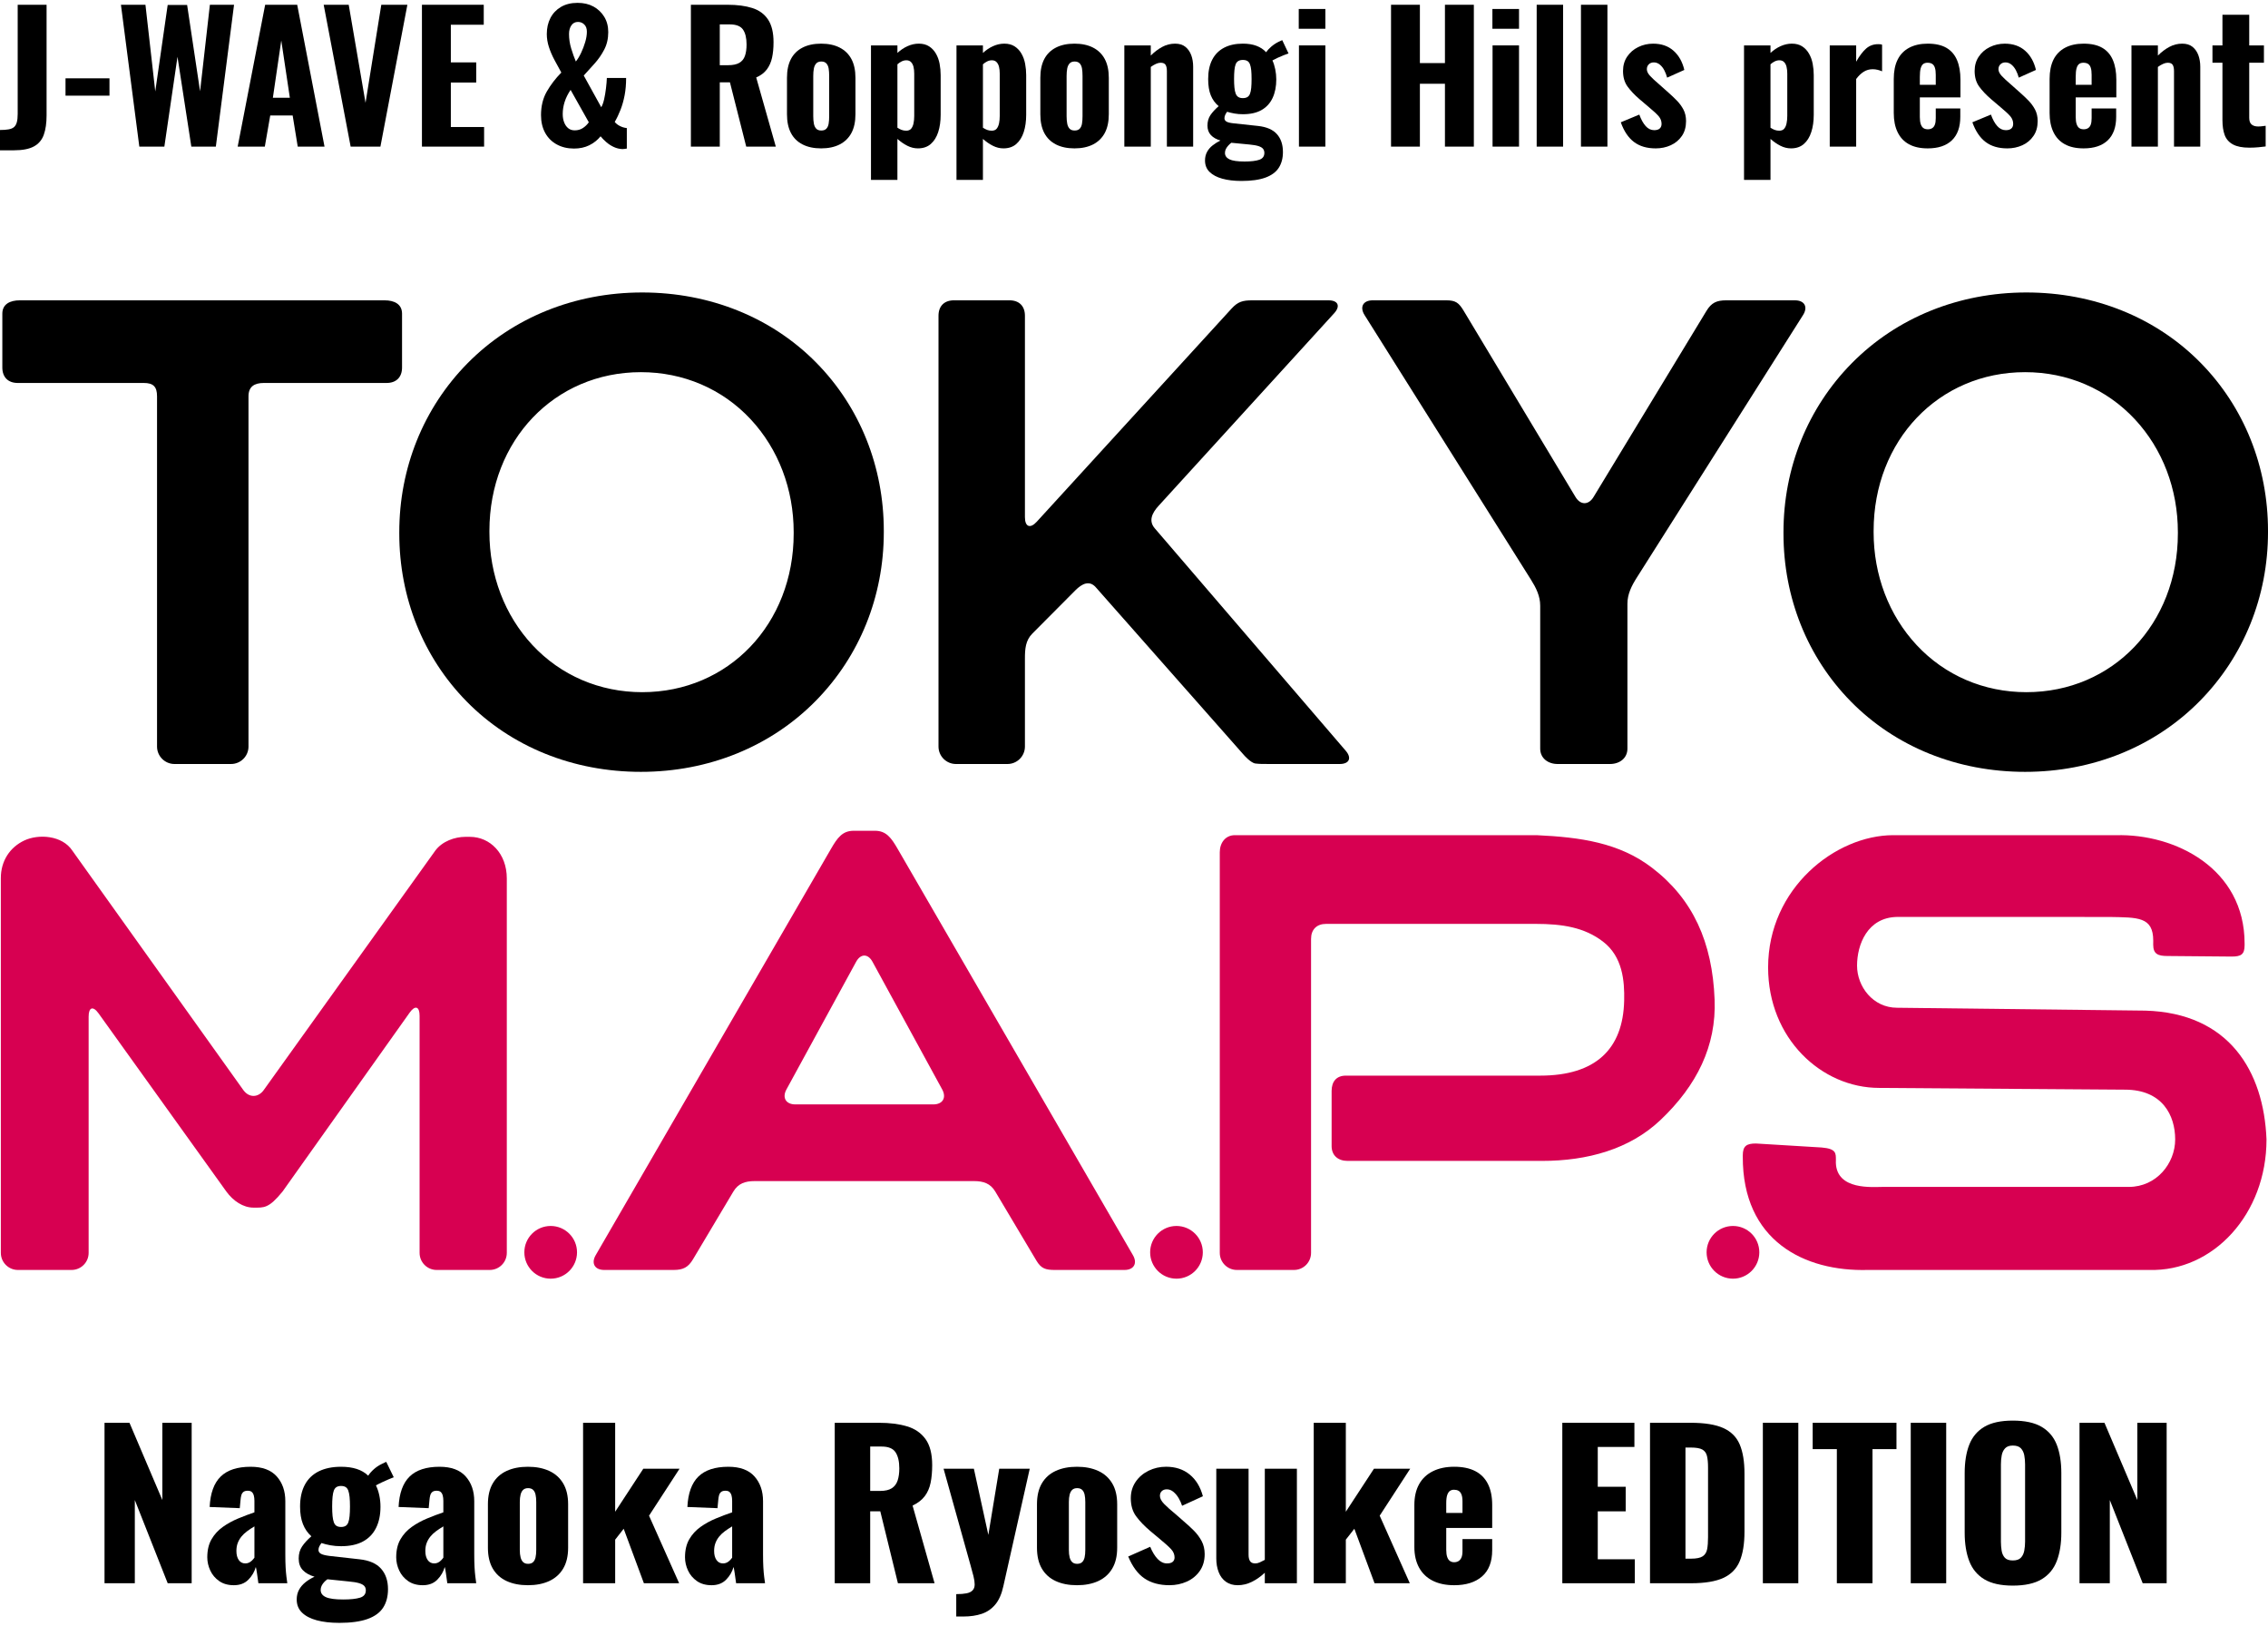 <?xml version="1.0" encoding="UTF-8"?><svg id="_レイヤー_1" xmlns="http://www.w3.org/2000/svg" width="480" height="344" viewBox="0 0 480 344"><path d="m22.121,335.015v-33.952h5.281l6.958,16.347v-16.347h6.204v33.952h-5.072l-6.958-17.605v17.605h-6.413Z" stroke-width="0"/><path d="m49.487,335.434c-1.23,0-2.264-.293-3.102-.88-.839-.587-1.467-1.334-1.886-2.242-.42-.908-.629-1.838-.629-2.788,0-1.509.3-2.78.901-3.814.601-1.034,1.39-1.9,2.368-2.599.978-.698,2.054-1.292,3.228-1.781,1.174-.488,2.333-.929,3.48-1.32v-2.431c0-.419-.042-.789-.126-1.111s-.224-.572-.419-.755c-.196-.181-.489-.273-.88-.273s-.692.084-.901.252-.357.398-.441.692c-.083.293-.14.622-.167.985l-.168,1.761-6.372-.252c.14-2.906.915-5.051,2.327-6.434,1.411-1.383,3.527-2.075,6.35-2.075,2.459,0,4.297.678,5.512,2.033,1.216,1.355,1.824,3.108,1.824,5.26v11.318c0,1.006.021,1.886.062,2.641.042.754.098,1.411.168,1.97.069.559.133,1.034.189,1.425h-6.12c-.084-.642-.182-1.342-.293-2.096-.112-.755-.196-1.202-.252-1.342-.28,1.006-.803,1.901-1.571,2.683-.769.782-1.796,1.174-3.081,1.174Zm2.431-4.611c.279,0,.538-.056.776-.167.237-.112.454-.266.649-.461.196-.195.363-.391.504-.587v-6.623c-.56.335-1.077.678-1.551,1.027-.476.35-.88.734-1.216,1.153-.335.419-.594.874-.775,1.362-.182.489-.273,1.041-.273,1.656,0,.81.168,1.453.503,1.928.335.476.796.712,1.383.712Z" stroke-width="0"/><path d="m71.766,343.398c-1.817,0-3.396-.182-4.737-.544-1.342-.363-2.383-.909-3.123-1.635-.741-.727-1.111-1.649-1.111-2.766,0-.755.16-1.433.482-2.033.32-.601.768-1.131,1.341-1.593.572-.461,1.222-.86,1.949-1.194-1.062-.307-1.886-.769-2.473-1.383-.587-.615-.88-1.439-.88-2.473,0-.978.237-1.824.712-2.536s1.132-1.432,1.97-2.159c-.782-.698-1.376-1.557-1.781-2.578-.405-1.02-.608-2.257-.608-3.71,0-1.816.335-3.353,1.006-4.61.671-1.258,1.656-2.207,2.955-2.85,1.299-.642,2.871-.964,4.716-.964,1.258,0,2.361.154,3.311.461.95.307,1.761.782,2.431,1.425.307-.474.712-.936,1.215-1.383.504-.447,1.076-.824,1.719-1.131l.88-.42,1.593,3.27c-.252.083-.602.223-1.048.419-.447.196-.916.405-1.404.628-.489.224-.93.448-1.32.671.307.615.544,1.314.712,2.096.168.782.251,1.593.251,2.431,0,1.733-.314,3.228-.943,4.485-.628,1.258-1.558,2.215-2.787,2.871-1.23.657-2.766.985-4.611.985-.782,0-1.523-.062-2.222-.188-.699-.126-1.341-.286-1.928-.482-.168.224-.314.454-.441.692-.126.237-.189.496-.189.776,0,.335.168.601.504.796.335.196.936.35,1.802.461l6.371.713c2.068.223,3.591.887,4.569,1.991.977,1.104,1.467,2.55,1.467,4.338,0,1.536-.343,2.836-1.027,3.898-.685,1.062-1.788,1.865-3.311,2.411-1.523.544-3.528.817-6.015.817Zm.88-4.946c1.536,0,2.717-.126,3.541-.377.824-.252,1.237-.769,1.237-1.551,0-.391-.112-.706-.335-.943-.224-.238-.595-.434-1.111-.587-.517-.153-1.251-.273-2.2-.357l-4.485-.461c-.28.196-.524.413-.734.65s-.377.488-.503.755c-.126.265-.189.551-.189.859,0,.671.363,1.174,1.09,1.51.726.335,1.956.503,3.689.503Zm-.461-15.342c.391,0,.712-.076.964-.23.251-.153.44-.398.565-.734.126-.335.216-.782.273-1.341.056-.559.084-1.229.084-2.012,0-.809-.029-1.488-.084-2.033-.056-.545-.146-.992-.273-1.342-.126-.349-.314-.601-.565-.754-.252-.153-.573-.231-.964-.231-.392,0-.712.078-.964.231-.251.153-.44.398-.566.733-.126.335-.216.782-.272,1.342-.057.559-.084,1.244-.084,2.053,0,.783.027,1.446.084,1.992.056.544.146.992.272,1.341.126.35.315.602.566.755.252.154.572.23.964.23Z" stroke-width="0"/><path d="m89.472,335.434c-1.23,0-2.264-.293-3.102-.88-.839-.587-1.467-1.334-1.886-2.242-.42-.908-.629-1.838-.629-2.788,0-1.509.3-2.78.901-3.814.601-1.034,1.39-1.9,2.368-2.599.978-.698,2.054-1.292,3.228-1.781,1.174-.488,2.333-.929,3.48-1.32v-2.431c0-.419-.042-.789-.126-1.111s-.224-.572-.419-.755c-.196-.181-.489-.273-.88-.273s-.692.084-.901.252-.357.398-.441.692c-.083.293-.14.622-.167.985l-.168,1.761-6.372-.252c.14-2.906.915-5.051,2.327-6.434,1.411-1.383,3.527-2.075,6.35-2.075,2.459,0,4.297.678,5.512,2.033,1.216,1.355,1.824,3.108,1.824,5.26v11.318c0,1.006.021,1.886.062,2.641.042.754.098,1.411.168,1.97.069.559.133,1.034.189,1.425h-6.12c-.084-.642-.182-1.342-.293-2.096-.112-.755-.196-1.202-.252-1.342-.28,1.006-.803,1.901-1.571,2.683-.769.782-1.796,1.174-3.081,1.174Zm2.431-4.611c.279,0,.538-.056.776-.167.237-.112.454-.266.649-.461.196-.195.363-.391.504-.587v-6.623c-.56.335-1.077.678-1.551,1.027-.476.35-.88.734-1.216,1.153-.335.419-.594.874-.775,1.362-.182.489-.273,1.041-.273,1.656,0,.81.168,1.453.503,1.928.335.476.796.712,1.383.712Z" stroke-width="0"/><path d="m111.729,335.434c-1.733,0-3.235-.293-4.505-.88-1.272-.587-2.25-1.467-2.934-2.64-.685-1.174-1.027-2.641-1.027-4.402v-9.222c0-1.761.341-3.227,1.027-4.401.685-1.174,1.662-2.054,2.934-2.641,1.271-.587,2.773-.88,4.505-.88s3.235.293,4.506.88,2.257,1.467,2.955,2.641c.699,1.174,1.048,2.64,1.048,4.401v9.222c0,1.761-.35,3.228-1.048,4.402-.699,1.173-1.684,2.053-2.955,2.64-1.272.587-2.773.88-4.506.88Zm.042-4.527c.447,0,.796-.119,1.048-.356.251-.237.425-.573.524-1.006.098-.434.146-.957.146-1.572v-10.144c0-.615-.049-1.138-.146-1.572-.099-.433-.273-.769-.524-1.006-.252-.237-.602-.357-1.048-.357-.448,0-.796.119-1.048.357-.251.237-.434.573-.544,1.006-.112.434-.168.957-.168,1.572v10.144c0,.615.056,1.138.168,1.572.111.433.293.769.544,1.006.252.237.601.356,1.048.356Z" stroke-width="0"/><path d="m123.403,335.015v-33.952h6.791v18.821l5.952-9.097h7.671l-6.455,9.934,6.372,14.293h-7.461l-4.275-11.527-1.802,2.305v9.222h-6.791Z" stroke-width="0"/><path d="m150.593,335.434c-1.23,0-2.264-.293-3.102-.88-.839-.587-1.467-1.334-1.886-2.242-.42-.908-.629-1.838-.629-2.788,0-1.509.3-2.78.901-3.814.601-1.034,1.39-1.9,2.368-2.599.978-.698,2.054-1.292,3.228-1.781,1.174-.488,2.333-.929,3.48-1.32v-2.431c0-.419-.042-.789-.126-1.111s-.224-.572-.419-.755c-.196-.181-.489-.273-.88-.273s-.692.084-.901.252-.357.398-.441.692c-.083.293-.14.622-.167.985l-.168,1.761-6.372-.252c.14-2.906.915-5.051,2.327-6.434,1.411-1.383,3.527-2.075,6.35-2.075,2.459,0,4.297.678,5.512,2.033,1.216,1.355,1.824,3.108,1.824,5.26v11.318c0,1.006.021,1.886.062,2.641.042.754.098,1.411.168,1.97.069.559.133,1.034.189,1.425h-6.12c-.084-.642-.182-1.342-.293-2.096-.112-.755-.196-1.202-.252-1.342-.28,1.006-.803,1.901-1.571,2.683-.769.782-1.796,1.174-3.081,1.174Zm2.431-4.611c.279,0,.538-.056.776-.167.237-.112.454-.266.649-.461.196-.195.363-.391.504-.587v-6.623c-.56.335-1.077.678-1.551,1.027-.476.35-.88.734-1.216,1.153-.335.419-.594.874-.775,1.362-.182.489-.273,1.041-.273,1.656,0,.81.168,1.453.503,1.928.335.476.796.712,1.383.712Z" stroke-width="0"/><path d="m176.665,335.015v-33.952h9.347c2.291,0,4.276.251,5.953.754,1.677.503,2.982,1.404,3.919,2.704.936,1.299,1.405,3.137,1.405,5.512,0,1.397-.112,2.64-.336,3.73-.224,1.09-.635,2.033-1.236,2.83-.602.796-1.461,1.461-2.578,1.991l4.653,16.431h-7.755l-3.731-15.215h-2.137v15.215h-7.503Zm7.503-19.533h2.096c1.061,0,1.886-.189,2.473-.566.587-.377.999-.922,1.237-1.634.236-.713.356-1.572.356-2.579,0-1.452-.266-2.584-.796-3.395-.531-.81-1.509-1.215-2.934-1.215h-2.431v9.389Z" stroke-width="0"/><path d="m202.38,342.057v-4.737c.866,0,1.586-.056,2.159-.167.573-.112,1.007-.322,1.3-.629.293-.307.44-.727.44-1.257,0-.475-.084-1.055-.252-1.74-.167-.685-.377-1.46-.628-2.327l-5.701-20.413h6.413l3.06,14,2.306-14h6.455l-5.574,24.815c-.363,1.677-.936,2.983-1.719,3.919-.782.936-1.739,1.593-2.871,1.97-1.131.377-2.41.565-3.835.565h-1.551Z" stroke-width="0"/><path d="m227.932,335.434c-1.733,0-3.235-.293-4.505-.88-1.272-.587-2.25-1.467-2.934-2.64-.685-1.174-1.027-2.641-1.027-4.402v-9.222c0-1.761.341-3.227,1.027-4.401.685-1.174,1.662-2.054,2.934-2.641,1.271-.587,2.773-.88,4.505-.88s3.235.293,4.506.88,2.257,1.467,2.955,2.641c.699,1.174,1.048,2.64,1.048,4.401v9.222c0,1.761-.35,3.228-1.048,4.402-.699,1.173-1.684,2.053-2.955,2.64-1.272.587-2.773.88-4.506.88Zm.042-4.527c.447,0,.796-.119,1.048-.356.251-.237.425-.573.524-1.006.098-.434.146-.957.146-1.572v-10.144c0-.615-.049-1.138-.146-1.572-.099-.433-.273-.769-.524-1.006-.252-.237-.602-.357-1.048-.357-.448,0-.796.119-1.048.357-.251.237-.434.573-.544,1.006-.112.434-.168.957-.168,1.572v10.144c0,.615.056,1.138.168,1.572.111.433.293.769.544,1.006.252.237.601.356,1.048.356Z" stroke-width="0"/><path d="m247.537,335.434c-2.123,0-3.892-.474-5.302-1.425-1.412-.95-2.565-2.501-3.458-4.653l4.653-2.054c.447,1.09.97,1.949,1.572,2.578.6.628,1.264.943,1.991.943.531,0,.929-.111,1.194-.335.265-.223.398-.531.398-.922,0-.643-.245-1.229-.733-1.761-.49-.531-1.362-1.313-2.62-2.348l-1.761-1.467c-1.285-1.09-2.299-2.144-3.039-3.165-.741-1.02-1.111-2.284-1.111-3.793,0-1.313.342-2.473,1.027-3.48.685-1.006,1.6-1.788,2.746-2.348,1.146-.558,2.375-.838,3.689-.838,1.984,0,3.647.545,4.988,1.635,1.342,1.09,2.277,2.626,2.809,4.61l-4.402,2.012c-.168-.531-.405-1.062-.712-1.593-.308-.531-.678-.978-1.111-1.342-.434-.363-.901-.545-1.405-.545-.447,0-.803.126-1.068.377-.267.252-.398.587-.398,1.006,0,.531.3,1.104.901,1.719.6.615,1.432,1.355,2.494,2.221l1.718,1.51c.699.587,1.383,1.215,2.054,1.886.671.671,1.222,1.411,1.656,2.221.433.811.65,1.734.65,2.766,0,1.398-.35,2.592-1.048,3.584-.699.992-1.613,1.739-2.746,2.243-1.131.503-2.341.754-3.626.754Z" stroke-width="0"/><path d="m261.943,335.434c-.978,0-1.81-.245-2.494-.733-.685-.489-1.194-1.167-1.53-2.033-.335-.866-.503-1.83-.503-2.892v-18.988h6.832v18.192c0,.587.105,1.041.315,1.362.209.321.579.481,1.111.481.307,0,.628-.076.964-.23.335-.153.684-.328,1.047-.524v-19.282h6.791v24.228h-6.791v-2.222c-.866.811-1.781,1.453-2.746,1.929-.964.475-1.963.712-2.997.712Z" stroke-width="0"/><path d="m278.039,335.015v-33.952h6.791v18.821l5.952-9.097h7.671l-6.455,9.934,6.372,14.293h-7.461l-4.275-11.527-1.802,2.305v9.222h-6.791Z" stroke-width="0"/><path d="m307.761,335.434c-1.761,0-3.269-.314-4.527-.943-1.258-.629-2.221-1.551-2.892-2.766-.671-1.216-1.006-2.676-1.006-4.381v-8.886c0-1.732.335-3.199,1.006-4.402.671-1.201,1.641-2.116,2.913-2.745,1.272-.629,2.773-.944,4.506-.944,1.788,0,3.276.308,4.464.922,1.188.615,2.082,1.523,2.683,2.725.6,1.202.901,2.683.901,4.443v4.862h-9.725v4.653c0,.615.069,1.117.209,1.509.139.391.336.671.587.838.252.168.545.252.88.252s.635-.077.901-.23c.266-.153.475-.398.629-.734.153-.335.23-.796.23-1.383v-2.557h6.288v2.348c0,2.459-.713,4.311-2.138,5.554-1.425,1.244-3.395,1.865-5.91,1.865Zm-1.677-15.299h3.437v-2.431c0-.642-.077-1.145-.23-1.509-.154-.363-.363-.615-.629-.755-.266-.139-.58-.209-.943-.209-.336,0-.622.084-.86.252-.238.168-.427.454-.566.86-.14.405-.209.985-.209,1.739v2.054Z" stroke-width="0"/><path d="m330.648,335.015v-33.952h15.257v5.113h-7.754v8.426h5.91v5.198h-5.91v10.144h7.838v5.072h-15.341Z" stroke-width="0"/><path d="m349.208,335.015v-33.952h8.593c2.961,0,5.267.37,6.916,1.111,1.648.741,2.808,1.901,3.479,3.479.671,1.579,1.006,3.626,1.006,6.141v12.323c0,2.544-.335,4.619-1.006,6.225-.671,1.607-1.823,2.787-3.458,3.542-1.635.754-3.919,1.131-6.853,1.131h-8.677Zm7.503-5.198h1.174c1.145,0,1.97-.167,2.473-.503.503-.335.817-.838.943-1.509.126-.671.189-1.509.189-2.515v-14.796c0-1.006-.077-1.816-.23-2.431-.154-.615-.482-1.062-.985-1.342-.503-.279-1.314-.419-2.431-.419h-1.131v23.515Z" stroke-width="0"/><path d="m373.092,335.015v-33.952h7.503v33.952h-7.503Z" stroke-width="0"/><path d="m388.752,335.015v-28.378h-5.114v-5.574h17.731v5.574h-5.072v28.378h-7.545Z" stroke-width="0"/><path d="m404.39,335.015v-33.952h7.503v33.952h-7.503Z" stroke-width="0"/><path d="m425.99,335.518c-2.543,0-4.555-.448-6.036-1.342-1.482-.893-2.543-2.18-3.185-3.856-.643-1.677-.964-3.674-.964-5.993v-12.617c0-2.348.321-4.345.964-5.994.642-1.649,1.704-2.913,3.185-3.794,1.481-.88,3.493-1.32,6.036-1.32,2.571,0,4.604.44,6.099,1.32,1.495.88,2.563,2.145,3.207,3.794.642,1.649.964,3.647.964,5.994v12.617c0,2.32-.321,4.317-.964,5.993-.644,1.677-1.712,2.963-3.207,3.856-1.495.894-3.528,1.342-6.099,1.342Zm0-5.323c.782,0,1.355-.195,1.719-.587.363-.391.6-.894.712-1.509.111-.615.168-1.243.168-1.886v-16.348c0-.671-.057-1.306-.168-1.907-.112-.601-.35-1.097-.712-1.489-.363-.391-.936-.587-1.719-.587-.727,0-1.272.196-1.634.587-.363.392-.602.888-.713,1.489-.112.601-.167,1.236-.167,1.907v16.348c0,.643.049,1.272.146,1.886s.321,1.117.671,1.509c.349.392.915.587,1.698.587Z" stroke-width="0"/><path d="m440.108,335.015v-33.952h5.281l6.958,16.347v-16.347h6.204v33.952h-5.072l-6.958-17.605v17.605h-6.413Z" stroke-width="0"/><path d="m277.472,265.111c0,1.995-1.613,3.613-3.607,3.613h-12.096c-1.994,0-3.615-1.618-3.615-3.613v-84.774c0-1.996,1.196-3.613,3.19-3.613h63.874c9.278.431,17.484,1.588,24.422,6.9,8.666,6.628,12.769,15.745,13.239,27.875.39,9.847-3.766,18.193-11.44,25.483-6.54,6.219-15.534,8.666-25.052,8.666h-41.188c-1.994,0-3.376-1.136-3.376-3.131v-11.66c0-1.996,1.019-3.251,3.013-3.251h41.117c11.742,0,17.555-5.613,17.785-15.866.098-4.198-.328-9.317-4.493-12.503-3.926-3.008-8.578-3.742-14.249-3.742h-44.334c-1.994,0-3.19,1.193-3.19,3.188v66.428h0Z" fill="#d70051" stroke-width="0"/><path d="m454.029,213.849l-52.531-.608c-5.113,0-8.472-4.492-8.472-8.912s2.171-10.194,8.463-10.305l44.919.006c5.99.12,9.305-.097,9.305,5.03l-.009.825c0,1.996,1.019,2.406,3.013,2.406l13.558.12c1.994,0,2.773-.41,2.773-2.406v-.355c0-15.867-14.684-23.273-27.223-22.918l-47.126-.009c-12.229,0-26.496,11.224-26.496,27.994,0,15.005,11.281,25.485,23.501,25.485v.003c0,.002,52.017.369,52.017.369,7.922-.006,10.634,5.443,10.634,10.522,0,5.127-4.005,10.053-9.792,10.053h-51.999c-2.251,0-9.836.764-10.022-5.102l.009-.587c-.009-1.435.089-2.385-3.013-2.648l-13.921-.845c-1.994,0-2.774.531-2.774,2.526v.241c-.071,17.821,13,24.373,26.505,23.99h59.523c13.496.383,24.812-11.78,24.812-27.619-.576-14.412-7.896-26.745-25.654-27.256h0Z" fill="#d70051" stroke-width="0"/><path d="m107.26,265.111c0,1.995-1.613,3.613-3.615,3.613h-11.236c-1.994,0-3.607-1.618-3.607-3.613v-50.166c0-1.995-.948-2.298-2.1-.674l-26.904,37.862c-2.942,3.617-3.943,3.404-6.141,3.404-2.189,0-4.289-1.399-5.751-3.404l-27.044-37.698c-1.161-1.623-2.103-1.32-2.103.674v50.002c0,1.995-1.616,3.613-3.613,3.613H3.792c-1.996,0-3.613-1.618-3.613-3.613l-.002-79.244c-.019-3.764,1.978-6.612,4.971-8.021,2.993-1.408,8.013-1.118,10.173,2.162l36.2,50.681c1.179,1.609,3.093,1.609,4.271,0l36.323-50.681c1.471-2.005,4.165-2.93,6.363-2.93h.975c4.271,0,7.807,3.541,7.807,8.788v79.244h0Z" fill="#d70051" stroke-width="0"/><path d="m168.325,233.694c-1.994,0-2.836-1.421-1.879-3.171l14.746-27.01c.957-1.751,2.508-1.751,3.465,0l14.746,27.01c.957,1.751.115,3.171-1.879,3.171h-29.199Zm21.702-53.991c-1.409-2.458-2.481-3.912-4.874-3.912h-4.457c-2.393,0-3.465,1.454-4.874,3.912l-49.748,85.895c-1.001,1.726-.195,3.126,1.799,3.126h14.692c1.994,0,3.084-.542,4.103-2.256l8.543-14.335c1.019-1.714,2.508-2.213,4.502-2.213h46.425c1.994,0,3.483.499,4.502,2.213l8.693,14.596c1.019,1.714,1.958,1.996,3.952,1.996h14.692c1.994,0,2.8-1.4,1.799-3.126l-49.748-85.895h0Z" fill="#d70051" stroke-width="0"/><path d="m122.121,264.993c0,3.079-2.499,5.577-5.574,5.577-3.084,0-5.574-2.497-5.574-5.577s2.49-5.577,5.574-5.577c3.075,0,5.574,2.497,5.574,5.577" fill="#d70051" stroke-width="0"/><path d="m254.565,264.993c0,3.079-2.499,5.577-5.574,5.577-3.084,0-5.574-2.497-5.574-5.577s2.49-5.577,5.574-5.577c3.075,0,5.574,2.497,5.574,5.577" fill="#d70051" stroke-width="0"/><path d="m372.343,264.993c0,3.079-2.499,5.577-5.574,5.577-3.084,0-5.583-2.497-5.583-5.577s2.499-5.577,5.583-5.577c3.075,0,5.574,2.497,5.574,5.577" fill="#d70051" stroke-width="0"/><path d="m103.58,112.33c0-19.145,13.782-33.58,32.059-33.58,8.995,0,17.25,3.543,23.24,9.979,5.865,6.3,9.095,14.779,9.095,23.879v.276c0,19.145-13.782,33.581-32.059,33.581-8.996,0-17.25-3.545-23.241-9.98-5.864-6.299-9.094-14.779-9.094-23.877v-.278h0Zm69.192-35.57c-9.444-9.59-22.532-14.872-36.857-14.872s-27.462,5.331-36.995,15.01c-9.297,9.44-14.416,22.121-14.416,35.709v.276c0,13.588,5.07,26.22,14.278,35.57,9.443,9.59,22.533,14.872,36.857,14.872s27.462-5.331,36.994-15.01c9.298-9.44,14.416-22.12,14.416-35.708v-.278c0-13.588-5.069-26.22-14.277-35.57" stroke-width="0"/><path d="m244.386,111.784c-1.33-1.549-.589-3.208.785-4.715l37.194-40.789c1.375-1.508.835-2.73-1.205-2.73h-16.086c-2.042,0-3.063.258-4.441,1.764l-41.224,45.097c-1.378,1.507-2.493,1.072-2.493-.969v-42.632c0-2.041-1.22-3.261-3.262-3.261h-11.769c-2.041,0-3.261,1.22-3.261,3.261v91.158c0,2.042,1.654,3.696,3.695,3.696h10.9c2.041,0,3.696-1.654,3.696-3.696v-18.627c0-2.041.131-3.827,1.57-5.274l9.09-9.139c1.439-1.447,2.99-2.186,4.34-.656l31.367,35.52s1.454,1.667,2.429,1.77c.975.103,1.312.103,3.353.103h14.456c2.04,0,2.617-1.256,1.288-2.804l-40.423-47.075h0Z" stroke-width="0"/><path d="m365.341,63.549c-2.042,0-3.136.506-4.194,2.252l-23.889,39.365c-1.059,1.745-2.77,1.742-3.82-.009l-23.642-39.357c-1.052-1.75-1.704-2.252-3.745-2.252h-15.524c-2.041,0-2.815,1.399-1.728,3.128l35.202,55.964c1.088,1.728,1.968,3.48,1.968,5.521v30.241c0,2.042,1.654,3.262,3.695,3.262h11.069c2.041,0,3.695-1.22,3.695-3.262v-30.655c0-2.041.885-3.79,1.978-5.514l35.187-55.562c1.093-1.724.323-3.122-1.718-3.122h-14.534Z" stroke-width="0"/><path d="m396.533,112.33c0-19.145,13.782-33.58,32.057-33.58,8.996,0,17.25,3.543,23.241,9.979,5.864,6.3,9.094,14.779,9.094,23.879v.276c0,19.145-13.782,33.581-32.059,33.581-8.996,0-17.25-3.545-23.24-9.98-5.865-6.299-9.094-14.779-9.094-23.877v-.278h0Zm69.192-35.57c-9.444-9.59-22.533-14.872-36.858-14.872s-27.462,5.331-36.995,15.01c-9.296,9.44-14.416,22.121-14.416,35.709v.276c0,13.588,5.071,26.22,14.277,35.57,9.444,9.59,22.533,14.872,36.857,14.872s27.462-5.331,36.995-15.01c9.296-9.44,14.415-22.12,14.415-35.708v-.278c0-13.588-5.069-26.22-14.276-35.57" stroke-width="0"/><path d="m4.189,63.549c-2.041,0-3.695.785-3.695,2.826v11.398c0,2.041,1.22,3.262,3.261,3.262h26.654c2.042,0,2.826.785,2.826,2.826v74.107c0,2.042,1.655,3.696,3.696,3.696h11.965c2.041,0,3.696-1.654,3.696-3.696v-74.107c0-2.041,1.22-2.826,3.261-2.826h25.975c2.041,0,3.262-1.221,3.262-3.262v-11.398c0-2.041-1.655-2.826-3.696-2.826H4.189Z" stroke-width="0"/><path d="m0,31.804v-4.298c.717,0,1.321-.043,1.816-.13.493-.087.877-.247,1.149-.482.271-.234.469-.574.593-1.019.124-.445.185-1.025.185-1.743V1.009h6.115v23.383c0,1.655-.198,3.033-.593,4.133-.396,1.099-1.093,1.921-2.094,2.464-1.001.543-2.403.815-4.206.815H0Z" stroke-width="0"/><polygon points="13.866 20.242 13.866 16.573 23.169 16.573 23.169 20.242 13.866 20.242 13.866 20.242" stroke-width="0"/><polygon points="29.486 31.026 25.595 1.009 30.783 1.009 32.859 19.353 35.489 1.047 39.603 1.047 42.344 19.316 44.421 1.009 49.534 1.009 45.68 31.026 40.493 31.026 37.565 12.016 34.785 31.026 29.486 31.026 29.486 31.026" stroke-width="0"/><path d="m50.301,31.026L56.119,1.009h6.782l5.781,30.017h-5.67l-1.074-6.596h-4.744l-1.148,6.596h-5.745Zm7.449-10.339h3.594l-1.815-12.118-1.778,12.118h0Z" stroke-width="0"/><polygon points="74.212 31.026 68.505 1.009 73.803 1.009 77.361 21.761 80.697 1.009 86.218 1.009 80.511 31.026 74.212 31.026 74.212 31.026" stroke-width="0"/><polygon points="89.3 31.026 89.3 1.009 102.381 1.009 102.381 5.234 95.415 5.234 95.415 13.201 100.788 13.201 100.788 17.463 95.415 17.463 95.415 26.876 102.456 26.876 102.456 31.026 89.3 31.026 89.3 31.026" stroke-width="0"/><path d="m121.467,31.434c-1.36,0-2.571-.29-3.633-.871-1.063-.581-1.884-1.402-2.464-2.465-.581-1.062-.871-2.309-.871-3.742,0-1.902.409-3.563,1.223-4.984.815-1.421,1.841-2.761,3.075-4.021-.493-.89-.981-1.784-1.462-2.686-.483-.902-.871-1.809-1.167-2.725-.296-.913-.445-1.827-.445-2.741,0-1.26.253-2.384.759-3.373.506-.988,1.248-1.772,2.224-2.353.976-.58,2.155-.871,3.538-.871,1.284,0,2.402.26,3.355.779.95.518,1.71,1.241,2.279,2.167.568.927.852,2.007.852,3.243,0,1.384-.284,2.619-.852,3.706-.568,1.088-1.254,2.075-2.056,2.964-.803.889-1.564,1.729-2.28,2.52l3.707,6.708c.246-.42.45-.988.612-1.704.16-.717.29-1.482.388-2.298.099-.816.161-1.544.186-2.187h4.076c0,1.335-.106,2.551-.315,3.65-.21,1.1-.494,2.113-.852,3.039-.359.927-.771,1.797-1.242,2.612.272.347.642.637,1.113.871.469.235.95.377,1.445.426v4.336c-.173.024-.333.049-.482.074-.148.024-.295.037-.444.037-.642-.025-1.254-.173-1.834-.444-.581-.271-1.106-.612-1.575-1.019-.469-.408-.877-.821-1.222-1.242-.642.791-1.434,1.421-2.372,1.89-.939.469-2.026.704-3.261.704h0Zm.185-3.854c.642,0,1.21-.161,1.704-.482.493-.32.914-.729,1.26-1.222l-3.854-6.856c-.568.841-.989,1.687-1.26,2.539-.272.852-.407,1.711-.407,2.575,0,.643.097,1.223.296,1.743.197.518.481.933.852,1.241.371.31.84.464,1.408.464h0Zm.222-14.564c.395-.494.766-1.106,1.111-1.835.346-.727.637-1.488.871-2.279.235-.791.352-1.52.352-2.187,0-.667-.185-1.178-.556-1.537-.37-.359-.815-.538-1.333-.538-.593,0-1.057.241-1.39.723-.335.482-.501,1.093-.501,1.834,0,1.037.155,2.062.463,3.075.309,1.014.637,1.927.983,2.743h0Z" stroke-width="0"/><path d="m146.22,31.026V1.009h7.782c2.026,0,3.762.229,5.206.686,1.446.457,2.558,1.267,3.336,2.428.778,1.161,1.168,2.767,1.168,4.817,0,1.236-.106,2.329-.315,3.28-.21.952-.58,1.779-1.111,2.483-.532.704-1.278,1.267-2.242,1.686l4.15,14.638h-6.262l-3.446-13.6h-2.15v13.6h-6.115Zm6.115-17.232h1.778c.989,0,1.765-.161,2.335-.482.568-.321.97-.809,1.204-1.464.234-.654.352-1.464.352-2.428,0-1.383-.254-2.439-.76-3.168-.507-.729-1.452-1.093-2.835-1.093h-2.075v8.635h0Z" stroke-width="0"/><path d="m173.784,31.397c-1.532,0-2.842-.278-3.928-.833-1.087-.556-1.909-1.366-2.465-2.428-.556-1.063-.834-2.383-.834-3.965v-7.708c0-1.581.278-2.903.834-3.965.556-1.062,1.378-1.871,2.465-2.427,1.086-.557,2.396-.834,3.928-.834,1.531,0,2.84.277,3.928.834,1.086.556,1.914,1.365,2.483,2.427.568,1.063.852,2.384.852,3.965v7.708c0,1.582-.285,2.903-.852,3.965-.569,1.062-1.397,1.872-2.483,2.428-1.088.555-2.397.833-3.928.833h0Zm.037-3.78c.469,0,.828-.129,1.075-.389.246-.26.407-.618.481-1.074.075-.457.112-.983.112-1.575v-8.486c0-.618-.037-1.149-.112-1.594-.074-.444-.235-.803-.481-1.074-.247-.272-.606-.408-1.075-.408s-.828.136-1.074.408c-.247.271-.414.63-.5,1.074-.087.444-.13.976-.13,1.594v8.486c0,.593.042,1.119.13,1.575.086.457.253.815.5,1.074.246.26.605.389,1.074.389h0Z" stroke-width="0"/><path d="m184.334,38.068V9.607h5.596v1.594c.667-.617,1.389-1.099,2.168-1.446.778-.345,1.563-.518,2.353-.518.864,0,1.594.191,2.185.574.593.383,1.075.896,1.446,1.538.369.642.63,1.359.778,2.149.148.791.222,1.595.222,2.409v8.375c0,1.383-.173,2.607-.519,3.668-.346,1.063-.871,1.903-1.574,2.52-.705.618-1.613.926-2.725.926-.766,0-1.513-.185-2.242-.556-.73-.37-1.426-.852-2.094-1.445v8.672h-5.596Zm7.448-10.413c.469,0,.821-.142,1.057-.426.235-.284.401-.661.5-1.13.098-.469.148-.988.148-1.556v-8.969c0-.518-.05-.988-.148-1.408-.099-.419-.273-.76-.518-1.019-.248-.26-.582-.39-1.001-.39-.346,0-.68.081-1.001.241-.321.161-.618.364-.889.611v13.415c.296.197.593.352.889.464.297.111.618.166.964.166h0Z" stroke-width="0"/><path d="m202.432,38.068V9.607h5.596v1.594c.667-.617,1.391-1.099,2.169-1.446.778-.345,1.562-.518,2.353-.518.865,0,1.594.191,2.187.574.593.383,1.074.896,1.445,1.538.371.642.63,1.359.778,2.149.149.791.223,1.595.223,2.409v8.375c0,1.383-.174,2.607-.519,3.668-.346,1.063-.871,1.903-1.575,2.52-.704.618-1.612.926-2.724.926-.766,0-1.514-.185-2.243-.556-.728-.37-1.426-.852-2.094-1.445v8.672h-5.596Zm7.449-10.413c.469,0,.822-.142,1.057-.426.234-.284.4-.661.5-1.13.097-.469.148-.988.148-1.556v-8.969c0-.518-.051-.988-.148-1.408-.1-.419-.272-.76-.519-1.019-.248-.26-.58-.39-1-.39-.346,0-.679.081-1.0.241-.321.161-.617.364-.89.611v13.415c.296.197.594.352.89.464.296.111.618.166.963.166h0Z" stroke-width="0"/><path d="m227.404,31.397c-1.531,0-2.841-.278-3.927-.833-1.087-.556-1.909-1.366-2.465-2.428-.556-1.063-.834-2.383-.834-3.965v-7.708c0-1.581.278-2.903.834-3.965.556-1.062,1.378-1.871,2.465-2.427,1.086-.557,2.396-.834,3.927-.834,1.532,0,2.841.277,3.93.834,1.086.556,1.912,1.365,2.482,2.427.568,1.063.852,2.384.852,3.965v7.708c0,1.582-.284,2.903-.852,3.965-.57,1.062-1.396,1.872-2.482,2.428-1.089.555-2.398.833-3.93.833h0Zm.037-3.78c.469,0,.827-.129,1.075-.389.246-.26.407-.618.481-1.074.075-.457.112-.983.112-1.575v-8.486c0-.618-.037-1.149-.112-1.594-.074-.444-.235-.803-.481-1.074-.248-.272-.606-.408-1.075-.408s-.828.136-1.074.408c-.247.271-.414.63-.5,1.074-.087.444-.13.976-.13,1.594v8.486c0,.593.043,1.119.13,1.575.086.457.253.815.5,1.074.246.26.605.389,1.074.389h0Z" stroke-width="0"/><path d="m237.955,31.026V9.607h5.596v2.15c.766-.766,1.575-1.377,2.428-1.834.852-.457,1.76-.686,2.724-.686.89,0,1.612.222,2.167.667.556.445.97,1.032,1.242,1.76.272.729.409,1.55.409,2.465v16.898h-5.56v-15.972c0-.593-.091-1.038-.278-1.334-.185-.296-.537-.445-1.055-.445-.297,0-.624.081-.982.241-.359.161-.722.377-1.093.648v16.861h-5.596Z" stroke-width="0"/><path d="m262.736,38.29c-1.557,0-2.909-.161-4.059-.482-1.148-.321-2.044-.796-2.686-1.427-.643-.629-.963-1.439-.963-2.427,0-.667.141-1.267.425-1.798.284-.532.68-.995,1.186-1.389.506-.395,1.057-.742,1.649-1.039-.866-.246-1.538-.629-2.019-1.148-.483-.518-.723-1.186-.723-2.001,0-.865.21-1.606.63-2.224.419-.618,1-1.247,1.742-1.891-.742-.617-1.298-1.383-1.669-2.297-.37-.914-.554-2.063-.554-3.447,0-1.605.283-2.964.852-4.076.567-1.111,1.401-1.957,2.501-2.538,1.099-.58,2.428-.871,3.983-.871,1.113,0,2.076.154,2.891.463.816.31,1.495.76,2.038,1.353.247-.37.606-.76,1.074-1.167.47-.408,1-.76,1.595-1.056l.741-.334,1.334,2.816c-.248.075-.587.198-1.019.371-.433.173-.865.358-1.297.556-.432.198-.796.383-1.093.555.246.519.445,1.138.593,1.853.148.717.222,1.433.222,2.15,0,1.507-.258,2.816-.777,3.928-.519,1.112-1.297,1.964-2.335,2.557-1.037.593-2.359.89-3.965.89-.617,0-1.203-.049-1.76-.148-.556-.098-1.081-.222-1.575-.37-.148.197-.278.414-.39.648-.112.235-.167.476-.167.723,0,.295.142.531.427.704.284.173.797.296,1.538.37l5.151.555c1.803.198,3.132.773,3.984,1.724.852.951,1.278,2.218,1.278,3.799,0,1.309-.295,2.42-.888,3.336-.594.913-1.539,1.605-2.836,2.075-1.297.469-2.982.704-5.057.704h0Zm.667-4.114c1.359,0,2.396-.124,3.113-.37.716-.247,1.074-.73,1.074-1.446,0-.346-.093-.636-.278-.871-.185-.235-.508-.427-.964-.575-.457-.147-1.093-.259-1.908-.333l-3.854-.371c-.248.198-.47.409-.667.63-.197.222-.359.458-.481.704-.125.247-.186.519-.186.816,0,.593.315,1.044.945,1.353.63.308,1.698.463,3.206.463h0Zm-.371-13.415c.395,0,.717-.074.964-.222.247-.148.432-.382.556-.704.124-.32.211-.742.261-1.26.048-.519.073-1.136.073-1.853,0-.716-.025-1.327-.073-1.834-.05-.505-.137-.926-.261-1.259-.124-.334-.309-.575-.556-.723-.247-.148-.568-.222-.964-.222-.369,0-.685.074-.944.222-.26.148-.452.384-.575.704-.124.322-.21.741-.259,1.26-.051.519-.075,1.137-.075,1.852,0,.692.024,1.292.075,1.798.048.507.135.927.259,1.26.123.334.308.581.556.742.247.161.568.24.963.24h0Z" stroke-width="0"/><path d="m274.867,6.086V1.899h5.634v4.187h-5.634Zm.042,24.94V9.607h5.592v21.419h-5.592Z" stroke-width="0"/><polygon points="294.399 31.026 294.399 1.009 300.507 1.009 300.507 13.349 305.808 13.349 305.808 1.009 311.925 1.009 311.925 31.026 305.808 31.026 305.808 17.723 300.507 17.723 300.507 31.026 294.399 31.026 294.399 31.026" stroke-width="0"/><path d="m315.853,6.086V1.899h5.634v4.187h-5.634Zm.033,24.94V9.607h5.601v21.419h-5.601Z" stroke-width="0"/><polygon points="325.224 31.026 325.224 1.009 330.816 1.009 330.816 31.026 325.224 31.026 325.224 31.026" stroke-width="0"/><polygon points="334.594 31.026 334.594 1.009 340.195 1.009 340.195 31.026 334.594 31.026 334.594 31.026" stroke-width="0"/><path d="m350.398,31.397c-1.856,0-3.379-.45-4.577-1.352-1.198-.902-2.131-2.291-2.796-4.168l3.92-1.631c.374,1.038.824,1.847,1.34,2.428.516.581,1.123.871,1.814.871.516,0,.907-.117,1.165-.352.258-.234.391-.561.391-.982,0-.593-.2-1.123-.591-1.594-.399-.469-1.099-1.123-2.114-1.963l-2.006-1.705c-1.032-.89-1.864-1.773-2.497-2.65-.632-.876-.949-1.97-.949-3.28,0-1.161.291-2.174.874-3.038.583-.865,1.357-1.538,2.338-2.02.974-.482,2.031-.722,3.162-.722,1.756,0,3.196.5,4.319,1.5,1.124,1,1.881,2.353,2.28,4.058l-3.637,1.631c-.141-.543-.341-1.057-.591-1.539-.241-.482-.558-.883-.94-1.204-.383-.321-.816-.482-1.282-.482-.441,0-.799.136-1.073.408-.275.272-.408.618-.408,1.038,0,.445.225.914.682,1.408.458.494,1.099,1.088,1.914,1.779l1.997,1.778c.591.519,1.173,1.069,1.739,1.649.574.58,1.04,1.223,1.415,1.927.366.704.549,1.514.549,2.428,0,1.235-.291,2.285-.882,3.15-.599.866-1.381,1.52-2.355,1.964-.974.444-2.047.667-3.204.667h0Z" stroke-width="0"/><path d="m369.106,38.068V9.607h5.601v1.594c.666-.617,1.39-1.099,2.164-1.446.782-.345,1.565-.518,2.355-.518.865,0,1.598.191,2.189.574.591.383,1.074.896,1.44,1.538.374.642.632,1.359.782,2.149.15.791.225,1.595.225,2.409v8.375c0,1.383-.175,2.607-.524,3.668-.341,1.063-.866,1.903-1.573,2.52-.707.618-1.614.926-2.721.926-.766,0-1.515-.185-2.247-.556-.724-.37-1.423-.852-2.089-1.445v8.672h-5.601Zm7.448-10.413c.474,0,.824-.142,1.057-.426.241-.284.408-.661.499-1.13.1-.469.15-.988.15-1.556v-8.969c0-.518-.05-.988-.15-1.408-.091-.419-.266-.76-.516-1.019-.25-.26-.583-.39-.999-.39-.35,0-.682.081-.999.241-.325.161-.624.364-.89.611v13.415c.291.197.591.352.89.464.291.111.616.166.957.166h0Z" stroke-width="0"/><path d="m387.248,31.026V9.607h5.592v3.446c.716-1.26,1.431-2.192,2.13-2.798.707-.605,1.54-.907,2.505-.907.166,0,.325.006.458.018.141.013.266.044.391.093v5.633c-.275-.124-.583-.229-.924-.315-.35-.087-.707-.13-1.073-.13-.699,0-1.323.18-1.898.538-.566.359-1.099.871-1.589,1.537v14.305h-5.592Z" stroke-width="0"/><path d="m407.978,31.397c-1.581,0-2.896-.29-3.961-.871s-1.864-1.432-2.405-2.557c-.549-1.123-.816-2.477-.816-4.058v-7.189c0-1.629.266-2.995.816-4.094.541-1.099,1.357-1.939,2.438-2.52,1.09-.58,2.397-.871,3.928-.871,1.631,0,2.954.296,3.97.889,1.015.593,1.756,1.459,2.239,2.595.483,1.136.724,2.52.724,4.149v3.743h-8.597v4.151c0,.618.067,1.124.2,1.519.141.395.333.674.583.834.241.161.549.241.924.241.341,0,.649-.08.907-.241.258-.16.45-.414.574-.76.125-.345.183-.802.183-1.371v-2.038h5.193v1.779c0,2.175-.599,3.83-1.781,4.966-1.19,1.137-2.888,1.704-5.118,1.704h0Zm-1.664-13.452h3.37v-2.112c0-.618-.058-1.118-.183-1.5-.125-.383-.316-.654-.574-.816-.258-.161-.591-.241-.982-.241-.374,0-.674.087-.907.26s-.416.476-.541.908c-.125.433-.183,1.044-.183,1.835v1.667h0Z" stroke-width="0"/><path d="m424.805,31.397c-1.847,0-3.37-.45-4.569-1.352-1.198-.902-2.13-2.291-2.804-4.168l3.928-1.631c.375,1.038.816,1.847,1.34,2.428.516.581,1.123.871,1.814.871.516,0,.907-.117,1.165-.352.258-.234.391-.561.391-.982,0-.593-.2-1.123-.591-1.594-.399-.469-1.099-1.123-2.114-1.963l-2.006-1.705c-1.032-.89-1.864-1.773-2.497-2.65-.632-.876-.949-1.97-.949-3.28,0-1.161.291-2.174.874-3.038.583-.865,1.357-1.538,2.33-2.02.982-.482,2.039-.722,3.171-.722,1.756,0,3.196.5,4.319,1.5,1.124,1,1.881,2.353,2.28,4.058l-3.637,1.631c-.141-.543-.341-1.057-.591-1.539-.25-.482-.558-.883-.94-1.204-.383-.321-.816-.482-1.282-.482-.441,0-.799.136-1.074.408-.275.272-.408.618-.408,1.038,0,.445.225.914.682,1.408.458.494,1.099,1.088,1.914,1.779l1.997,1.778c.591.519,1.173,1.069,1.739,1.649.574.58,1.04,1.223,1.415,1.927.366.704.549,1.514.549,2.428,0,1.235-.291,2.285-.89,3.15-.591.866-1.373,1.52-2.347,1.964-.982.444-2.047.667-3.212.667h0Z" stroke-width="0"/><path d="m440.967,31.397c-1.581,0-2.905-.29-3.961-.871-1.065-.58-1.864-1.432-2.413-2.557-.541-1.123-.816-2.477-.816-4.058v-7.189c0-1.629.275-2.995.816-4.094.549-1.099,1.365-1.939,2.447-2.52,1.09-.58,2.397-.871,3.928-.871,1.631,0,2.954.296,3.97.889,1.015.593,1.756,1.459,2.239,2.595.483,1.136.724,2.52.724,4.149v3.743h-8.597v4.151c0,.618.067,1.124.2,1.519.141.395.333.674.583.834.241.161.549.241.924.241.341,0,.649-.08.907-.241.258-.16.449-.414.574-.76.125-.345.183-.802.183-1.371v-2.038h5.193v1.779c0,2.175-.599,3.83-1.781,4.966-1.19,1.137-2.888,1.704-5.118,1.704h0Zm-1.665-13.452h3.37v-2.112c0-.618-.058-1.118-.183-1.5-.125-.383-.316-.654-.574-.816-.258-.161-.591-.241-.982-.241-.374,0-.674.087-.907.26-.241.173-.416.476-.541.908-.125.433-.183,1.044-.183,1.835v1.667h0Z" stroke-width="0"/><path d="m451.103,31.026V9.607h5.593v2.15c.766-.766,1.573-1.377,2.43-1.834.849-.457,1.756-.686,2.721-.686.89,0,1.614.222,2.172.667.549.445.965,1.032,1.24,1.76.266.729.408,1.55.408,2.465v16.898h-5.559v-15.972c0-.593-.091-1.038-.283-1.334-.183-.296-.533-.445-1.049-.445-.3,0-.624.081-.982.241-.366.161-.724.377-1.098.648v16.861h-5.593Z" stroke-width="0"/><path d="m476.061,31.248c-1.482,0-2.638-.228-3.479-.685-.841-.458-1.423-1.119-1.748-1.983-.316-.865-.474-1.914-.474-3.15v-12.155h-2.114v-3.668h2.114V3.122h5.667v6.485h3.112v3.668h-3.112v11.637c0,.667.166,1.143.499,1.426.333.284.799.426,1.39.426.291,0,.583-.018.849-.056.275-.037.524-.067.741-.092v4.373c-.341.048-.841.104-1.481.166-.641.062-1.298.092-1.964.092h0Z" stroke-width="0"/></svg>